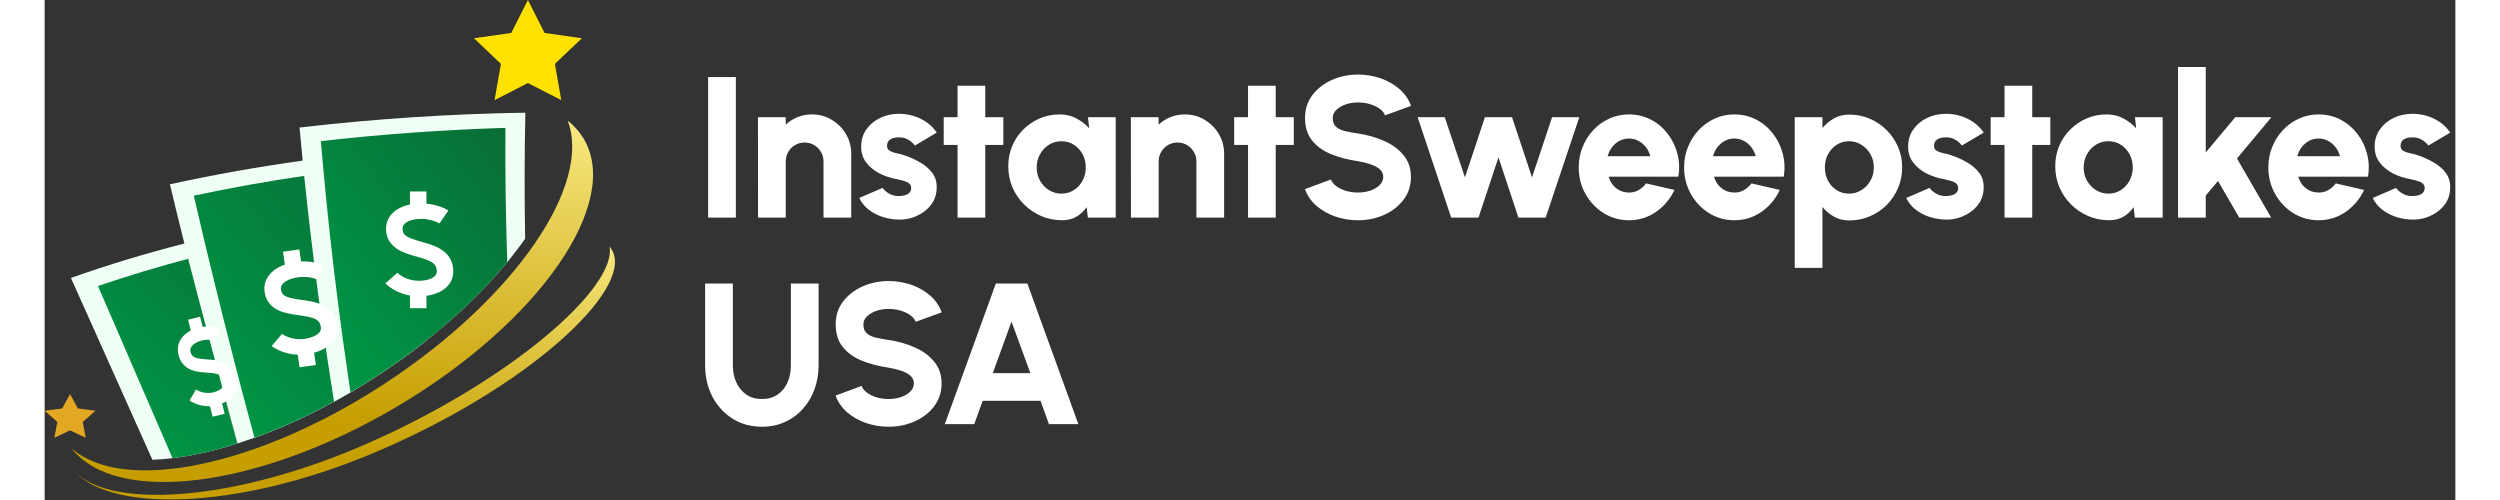 <svg width="200" height="40" viewBox="0 0 2160 448" fill="none" xmlns="http://www.w3.org/2000/svg">
<rect x="0" y="0" width="2160" height="448" fill="#333333" stroke="none"/>
<path d="M594.494 195V69.055H619.323V195H594.494ZM722.703 137.785V195H697.874V144.622C697.874 141.443 697.095 138.595 695.535 136.076C694.036 133.497 691.997 131.458 689.418 129.958C686.899 128.459 684.08 127.709 680.962 127.709C677.843 127.709 674.994 128.459 672.415 129.958C669.837 131.458 667.797 133.497 666.298 136.076C664.799 138.595 664.049 141.443 664.049 144.622V195H639.22L639.13 105.039H663.959L664.049 111.696C667.048 108.818 670.556 106.569 674.575 104.949C678.653 103.33 682.941 102.52 687.439 102.52C693.976 102.52 699.883 104.11 705.161 107.288C710.499 110.467 714.757 114.725 717.936 120.063C721.114 125.34 722.703 131.248 722.703 137.785ZM762.368 196.619C757.75 196.259 753.312 195.3 749.054 193.741C744.795 192.121 740.987 189.962 737.629 187.263C734.33 184.505 731.751 181.206 729.892 177.368L750.763 168.372C751.422 169.331 752.412 170.381 753.731 171.52C755.051 172.6 756.64 173.559 758.499 174.399C760.419 175.239 762.638 175.658 765.156 175.658C767.016 175.658 768.815 175.449 770.554 175.029C772.293 174.549 773.703 173.799 774.782 172.78C775.862 171.7 776.402 170.291 776.402 168.552C776.402 166.632 775.712 165.163 774.332 164.143C772.953 163.124 771.274 162.374 769.295 161.894C767.375 161.355 765.516 160.905 763.717 160.545C758.2 159.585 752.982 157.876 748.064 155.417C743.206 152.898 739.248 149.66 736.189 145.702C733.13 141.743 731.601 137.005 731.601 131.488C731.601 125.43 733.19 120.213 736.369 115.835C739.548 111.397 743.686 107.978 748.784 105.579C753.881 103.18 759.399 101.981 765.336 101.981C772.353 101.981 778.86 103.45 784.858 106.389C790.855 109.327 795.683 113.466 799.342 118.803L779.73 130.408C778.95 129.269 777.931 128.189 776.671 127.17C775.472 126.09 774.063 125.191 772.443 124.471C770.884 123.691 769.205 123.241 767.405 123.121C765.067 122.942 762.937 123.091 761.018 123.571C759.099 123.991 757.57 124.801 756.43 126C755.351 127.2 754.811 128.819 754.811 130.858C754.811 132.837 755.681 134.307 757.42 135.266C759.159 136.166 761.168 136.855 763.447 137.335C765.726 137.755 767.735 138.265 769.475 138.865C774.692 140.544 779.58 142.703 784.138 145.342C788.756 147.921 792.475 151.099 795.293 154.878C798.112 158.656 799.431 163.094 799.252 168.192C799.252 174.129 797.482 179.347 793.944 183.845C790.405 188.283 785.817 191.671 780.18 194.01C774.602 196.289 768.665 197.159 762.368 196.619ZM858.994 129.868H842.801V195H817.972V129.868H805.557V105.039H817.972V76.792H842.801V105.039H858.994V129.868ZM934.842 105.039H959.671V195H934.752L933.582 185.644C931.243 189.123 928.245 191.941 924.586 194.1C920.928 196.259 916.64 197.339 911.722 197.339C905.005 197.339 898.738 196.08 892.92 193.561C887.103 191.042 881.975 187.563 877.537 183.125C873.099 178.687 869.62 173.559 867.102 167.742C864.643 161.864 863.413 155.567 863.413 148.85C863.413 142.433 864.583 136.436 866.922 130.858C869.261 125.28 872.559 120.363 876.817 116.105C881.075 111.846 885.963 108.518 891.481 106.119C897.058 103.72 903.056 102.52 909.473 102.52C914.991 102.52 919.938 103.69 924.316 106.029C928.755 108.368 932.623 111.337 935.921 114.935L934.842 105.039ZM911.092 173.499C915.171 173.499 918.859 172.45 922.157 170.351C925.456 168.252 928.065 165.433 929.984 161.894C931.903 158.296 932.863 154.338 932.863 150.02C932.863 145.642 931.903 141.683 929.984 138.145C928.065 134.606 925.456 131.788 922.157 129.689C918.859 127.589 915.171 126.54 911.092 126.54C906.954 126.54 903.206 127.589 899.847 129.689C896.489 131.788 893.82 134.636 891.841 138.235C889.862 141.773 888.872 145.702 888.872 150.02C888.872 154.338 889.862 158.296 891.841 161.894C893.88 165.433 896.579 168.252 899.937 170.351C903.296 172.45 907.014 173.499 911.092 173.499ZM1056.82 137.785V195H1031.99V144.622C1031.99 141.443 1031.21 138.595 1029.65 136.076C1028.16 133.497 1026.12 131.458 1023.54 129.958C1021.02 128.459 1018.2 127.709 1015.08 127.709C1011.96 127.709 1009.11 128.459 1006.53 129.958C1003.96 131.458 1001.92 133.497 1000.42 136.076C998.918 138.595 998.169 141.443 998.169 144.622V195H973.339L973.249 105.039H998.079L998.169 111.696C1001.17 108.818 1004.68 106.569 1008.69 104.949C1012.77 103.33 1017.06 102.52 1021.56 102.52C1028.1 102.52 1034 104.11 1039.28 107.288C1044.62 110.467 1048.88 114.725 1052.05 120.063C1055.23 125.34 1056.82 131.248 1056.82 137.785ZM1119.25 129.868H1103.05V195H1078.23V129.868H1065.81V105.039H1078.23V76.792H1103.05V105.039H1119.25V129.868ZM1176.79 197.339C1169.71 197.339 1162.93 196.229 1156.46 194.01C1150.04 191.791 1144.4 188.583 1139.54 184.385C1134.75 180.186 1131.3 175.209 1129.2 169.451L1152.5 160.815C1153.22 162.854 1154.72 164.773 1157 166.572C1159.27 168.312 1162.12 169.751 1165.54 170.891C1168.96 171.97 1172.71 172.51 1176.79 172.51C1180.69 172.51 1184.34 171.94 1187.76 170.801C1191.24 169.601 1194.03 167.952 1196.13 165.853C1198.29 163.754 1199.37 161.295 1199.37 158.476C1199.37 155.657 1198.26 153.318 1196.04 151.459C1193.82 149.6 1190.97 148.131 1187.49 147.051C1184.01 145.911 1180.45 145.042 1176.79 144.442C1167.73 143.123 1159.6 140.994 1152.41 138.055C1145.27 135.056 1139.63 130.948 1135.49 125.73C1131.36 120.453 1129.29 113.766 1129.29 105.669C1129.29 97.873 1131.48 91.066 1135.85 85.248C1140.29 79.431 1146.11 74.903 1153.31 71.664C1160.56 68.425 1168.39 66.806 1176.79 66.806C1183.74 66.806 1190.46 67.916 1196.94 70.135C1203.42 72.354 1209.05 75.562 1213.85 79.76C1218.71 83.959 1222.19 88.996 1224.29 94.874L1200.99 103.33C1200.27 101.291 1198.77 99.402 1196.49 97.663C1194.21 95.923 1191.36 94.514 1187.94 93.434C1184.52 92.355 1180.81 91.815 1176.79 91.815C1172.95 91.755 1169.29 92.325 1165.81 93.524C1162.39 94.724 1159.57 96.373 1157.36 98.472C1155.2 100.571 1154.12 102.97 1154.12 105.669C1154.12 109.208 1155.14 111.876 1157.18 113.676C1159.27 115.475 1162.03 116.764 1165.45 117.544C1168.87 118.324 1172.65 119.013 1176.79 119.613C1185.3 120.872 1193.16 123.121 1200.36 126.36C1207.55 129.539 1213.31 133.797 1217.63 139.134C1222.01 144.412 1224.2 150.859 1224.2 158.476C1224.2 166.273 1222.01 173.08 1217.63 178.897C1213.25 184.714 1207.46 189.243 1200.27 192.481C1193.07 195.72 1185.24 197.339 1176.79 197.339ZM1284.73 195H1260.26L1230.21 105.039H1254.5L1272.59 158.926L1290.49 105.039H1314.78L1332.68 158.926L1350.67 105.039H1375.05L1344.91 195H1320.53L1302.63 141.024L1284.73 195ZM1419.52 197.339C1411.24 197.339 1403.68 195.21 1396.85 190.952C1390.07 186.694 1384.64 180.966 1380.56 173.769C1376.55 166.572 1374.54 158.626 1374.54 149.93C1374.54 143.393 1375.71 137.275 1378.05 131.578C1380.38 125.82 1383.59 120.782 1387.67 116.464C1391.81 112.086 1396.61 108.668 1402.07 106.209C1407.52 103.75 1413.34 102.52 1419.52 102.52C1426.65 102.52 1433.16 104.05 1439.04 107.108C1444.98 110.167 1449.98 114.335 1454.06 119.613C1458.2 124.891 1461.14 130.858 1462.88 137.515C1464.68 144.172 1464.98 151.099 1463.78 158.296H1401.35C1402.13 160.935 1403.32 163.334 1404.94 165.493C1406.62 167.592 1408.66 169.271 1411.06 170.531C1413.52 171.79 1416.34 172.45 1419.52 172.51C1422.64 172.57 1425.51 171.85 1428.15 170.351C1430.79 168.851 1433.04 166.842 1434.9 164.323L1460.27 170.171C1456.61 178.147 1451.15 184.685 1443.9 189.782C1436.64 194.82 1428.51 197.339 1419.52 197.339ZM1400.45 139.944H1438.68C1437.9 136.945 1436.58 134.247 1434.72 131.848C1432.86 129.449 1430.61 127.56 1427.97 126.18C1425.39 124.801 1422.58 124.111 1419.52 124.111C1416.52 124.111 1413.7 124.801 1411.06 126.18C1408.48 127.56 1406.26 129.449 1404.4 131.848C1402.6 134.187 1401.29 136.885 1400.45 139.944ZM1513.94 197.339C1505.66 197.339 1498.11 195.21 1491.27 190.952C1484.49 186.694 1479.07 180.966 1474.99 173.769C1470.97 166.572 1468.96 158.626 1468.96 149.93C1468.96 143.393 1470.13 137.275 1472.47 131.578C1474.81 125.82 1478.02 120.782 1482.1 116.464C1486.23 112.086 1491.03 108.668 1496.49 106.209C1501.95 103.75 1507.76 102.52 1513.94 102.52C1521.08 102.52 1527.59 104.05 1533.46 107.108C1539.4 110.167 1544.41 114.335 1548.49 119.613C1552.62 124.891 1555.56 130.858 1557.3 137.515C1559.1 144.172 1559.4 151.099 1558.2 158.296H1495.77C1496.55 160.935 1497.75 163.334 1499.37 165.493C1501.05 167.592 1503.09 169.271 1505.48 170.531C1507.94 171.79 1510.76 172.45 1513.94 172.51C1517.06 172.57 1519.94 171.85 1522.58 170.351C1525.22 168.851 1527.47 166.842 1529.32 164.323L1554.69 170.171C1551.03 178.147 1545.58 184.685 1538.32 189.782C1531.06 194.82 1522.94 197.339 1513.94 197.339ZM1494.87 139.944H1533.1C1532.32 136.945 1531 134.247 1529.14 131.848C1527.29 129.449 1525.04 127.56 1522.4 126.18C1519.82 124.801 1517 124.111 1513.94 124.111C1510.94 124.111 1508.12 124.801 1505.48 126.18C1502.91 127.56 1500.69 129.449 1498.83 131.848C1497.03 134.187 1495.71 136.885 1494.87 139.944ZM1592.91 239.98H1568.08V105.039H1592.91V114.755C1595.79 111.217 1599.21 108.338 1603.16 106.119C1607.12 103.84 1611.74 102.7 1617.02 102.7C1623.55 102.7 1629.67 103.93 1635.37 106.389C1641.13 108.848 1646.16 112.266 1650.48 116.644C1654.8 120.962 1658.19 125.97 1660.65 131.668C1663.11 137.365 1664.34 143.483 1664.34 150.02C1664.34 156.557 1663.11 162.704 1660.65 168.462C1658.19 174.219 1654.8 179.287 1650.48 183.665C1646.16 187.983 1641.13 191.372 1635.37 193.831C1629.67 196.289 1623.55 197.519 1617.02 197.519C1611.74 197.519 1607.12 196.379 1603.16 194.1C1599.21 191.821 1595.79 188.943 1592.91 185.464V239.98ZM1616.66 126.54C1612.58 126.54 1608.89 127.619 1605.59 129.779C1602.35 131.878 1599.78 134.696 1597.86 138.235C1596 141.773 1595.07 145.702 1595.07 150.02C1595.07 154.338 1596 158.296 1597.86 161.894C1599.78 165.433 1602.35 168.252 1605.59 170.351C1608.89 172.45 1612.58 173.499 1616.66 173.499C1620.74 173.499 1624.45 172.45 1627.81 170.351C1631.23 168.252 1633.93 165.433 1635.91 161.894C1637.95 158.356 1638.97 154.398 1638.97 150.02C1638.97 145.762 1637.98 141.863 1636 138.325C1634.02 134.726 1631.32 131.878 1627.9 129.779C1624.54 127.619 1620.8 126.54 1616.66 126.54ZM1700.45 196.619C1695.84 196.259 1691.4 195.3 1687.14 193.741C1682.88 192.121 1679.07 189.962 1675.71 187.263C1672.42 184.505 1669.84 181.206 1667.98 177.368L1688.85 168.372C1689.51 169.331 1690.5 170.381 1691.82 171.52C1693.14 172.6 1694.73 173.559 1696.59 174.399C1698.5 175.239 1700.72 175.658 1703.24 175.658C1705.1 175.658 1706.9 175.449 1708.64 175.029C1710.38 174.549 1711.79 173.799 1712.87 172.78C1713.95 171.7 1714.49 170.291 1714.49 168.552C1714.49 166.632 1713.8 165.163 1712.42 164.143C1711.04 163.124 1709.36 162.374 1707.38 161.894C1705.46 161.355 1703.6 160.905 1701.8 160.545C1696.29 159.585 1691.07 157.876 1686.15 155.417C1681.29 152.898 1677.33 149.66 1674.27 145.702C1671.22 141.743 1669.69 137.005 1669.69 131.488C1669.69 125.43 1671.28 120.213 1674.45 115.835C1677.63 111.397 1681.77 107.978 1686.87 105.579C1691.97 103.18 1697.48 101.981 1703.42 101.981C1710.44 101.981 1716.95 103.45 1722.94 106.389C1728.94 109.327 1733.77 113.466 1737.43 118.803L1717.82 130.408C1717.04 129.269 1716.02 128.189 1714.76 127.17C1713.56 126.09 1712.15 125.191 1710.53 124.471C1708.97 123.691 1707.29 123.241 1705.49 123.121C1703.15 122.942 1701.02 123.091 1699.1 123.571C1697.18 123.991 1695.66 124.801 1694.52 126C1693.44 127.2 1692.9 128.819 1692.9 130.858C1692.9 132.837 1693.77 134.307 1695.51 135.266C1697.24 136.166 1699.25 136.855 1701.53 137.335C1703.81 137.755 1705.82 138.265 1707.56 138.865C1712.78 140.544 1717.67 142.703 1722.22 145.342C1726.84 147.921 1730.56 151.099 1733.38 154.878C1736.2 158.656 1737.52 163.094 1737.34 168.192C1737.34 174.129 1735.57 179.347 1732.03 183.845C1728.49 188.283 1723.9 191.671 1718.27 194.01C1712.69 196.289 1706.75 197.159 1700.45 196.619ZM1797.08 129.868H1780.89V195H1756.06V129.868H1743.64V105.039H1756.06V76.792H1780.89V105.039H1797.08V129.868ZM1872.93 105.039H1897.76V195H1872.84L1871.67 185.644C1869.33 189.123 1866.33 191.941 1862.67 194.1C1859.01 196.259 1854.73 197.339 1849.81 197.339C1843.09 197.339 1836.82 196.08 1831.01 193.561C1825.19 191.042 1820.06 187.563 1815.62 183.125C1811.18 178.687 1807.71 173.559 1805.19 167.742C1802.73 161.864 1801.5 155.567 1801.5 148.85C1801.5 142.433 1802.67 136.436 1805.01 130.858C1807.35 125.28 1810.64 120.363 1814.9 116.105C1819.16 111.846 1824.05 108.518 1829.57 106.119C1835.14 103.72 1841.14 102.52 1847.56 102.52C1853.08 102.52 1858.02 103.69 1862.4 106.029C1866.84 108.368 1870.71 111.337 1874.01 114.935L1872.93 105.039ZM1849.18 173.499C1853.26 173.499 1856.94 172.45 1860.24 170.351C1863.54 168.252 1866.15 165.433 1868.07 161.894C1869.99 158.296 1870.95 154.338 1870.95 150.02C1870.95 145.642 1869.99 141.683 1868.07 138.145C1866.15 134.606 1863.54 131.788 1860.24 129.689C1856.94 127.589 1853.26 126.54 1849.18 126.54C1845.04 126.54 1841.29 127.589 1837.93 129.689C1834.57 131.788 1831.91 134.636 1829.93 138.235C1827.95 141.773 1826.96 145.702 1826.96 150.02C1826.96 154.338 1827.95 158.296 1829.93 161.894C1831.97 165.433 1834.66 168.252 1838.02 170.351C1841.38 172.45 1845.1 173.499 1849.18 173.499ZM1994.99 195H1966.39L1947.32 162.164L1936.34 175.209V195H1911.51V60.059H1936.34V136.616L1962.79 105.039H1995.17L1964.32 142.013L1994.99 195ZM2037.43 197.339C2029.16 197.339 2021.6 195.21 2014.76 190.952C2007.99 186.694 2002.56 180.966 1998.48 173.769C1994.46 166.572 1992.45 158.626 1992.45 149.93C1992.45 143.393 1993.62 137.275 1995.96 131.578C1998.3 125.82 2001.51 120.782 2005.59 116.464C2009.73 112.086 2014.52 108.668 2019.98 106.209C2025.44 103.75 2031.26 102.52 2037.43 102.52C2044.57 102.52 2051.08 104.05 2056.96 107.108C2062.89 110.167 2067.9 114.335 2071.98 119.613C2076.12 124.891 2079.06 130.858 2080.8 137.515C2082.59 144.172 2082.89 151.099 2081.7 158.296H2019.26C2020.04 160.935 2021.24 163.334 2022.86 165.493C2024.54 167.592 2026.58 169.271 2028.98 170.531C2031.44 171.79 2034.26 172.45 2037.43 172.51C2040.55 172.57 2043.43 171.85 2046.07 170.351C2048.71 168.851 2050.96 166.842 2052.82 164.323L2078.19 170.171C2074.53 178.147 2069.07 184.685 2061.81 189.782C2054.56 194.82 2046.43 197.339 2037.43 197.339ZM2018.36 139.944H2056.6C2055.82 136.945 2054.5 134.247 2052.64 131.848C2050.78 129.449 2048.53 127.56 2045.89 126.18C2043.31 124.801 2040.49 124.111 2037.43 124.111C2034.44 124.111 2031.62 124.801 2028.98 126.18C2026.4 127.56 2024.18 129.449 2022.32 131.848C2020.52 134.187 2019.2 136.885 2018.36 139.944ZM2118.45 196.619C2113.84 196.259 2109.4 195.3 2105.14 193.741C2100.88 192.121 2097.07 189.962 2093.71 187.263C2090.42 184.505 2087.84 181.206 2085.98 177.368L2106.85 168.372C2107.51 169.331 2108.5 170.381 2109.82 171.52C2111.14 172.6 2112.73 173.559 2114.59 174.399C2116.5 175.239 2118.72 175.658 2121.24 175.658C2123.1 175.658 2124.9 175.449 2126.64 175.029C2128.38 174.549 2129.79 173.799 2130.87 172.78C2131.95 171.7 2132.49 170.291 2132.49 168.552C2132.49 166.632 2131.8 165.163 2130.42 164.143C2129.04 163.124 2127.36 162.374 2125.38 161.894C2123.46 161.355 2121.6 160.905 2119.8 160.545C2114.29 159.585 2109.07 157.876 2104.15 155.417C2099.29 152.898 2095.33 149.66 2092.28 145.702C2089.22 141.743 2087.69 137.005 2087.69 131.488C2087.69 125.43 2089.28 120.213 2092.46 115.835C2095.63 111.397 2099.77 107.978 2104.87 105.579C2109.97 103.18 2115.49 101.981 2121.42 101.981C2128.44 101.981 2134.95 103.45 2140.94 106.389C2146.94 109.327 2151.77 113.466 2155.43 118.803L2135.82 130.408C2135.04 129.269 2134.02 128.189 2132.76 127.17C2131.56 126.09 2130.15 125.191 2128.53 124.471C2126.97 123.691 2125.29 123.241 2123.49 123.121C2121.15 122.942 2119.02 123.091 2117.1 123.571C2115.19 123.991 2113.66 124.801 2112.52 126C2111.44 127.2 2110.9 128.819 2110.9 130.858C2110.9 132.837 2111.77 134.307 2113.51 135.266C2115.25 136.166 2117.25 136.855 2119.53 137.335C2121.81 137.755 2123.82 138.265 2125.56 138.865C2130.78 140.544 2135.67 142.703 2140.22 145.342C2144.84 147.921 2148.56 151.099 2151.38 154.878C2154.2 158.656 2155.52 163.094 2155.34 168.192C2155.34 174.129 2153.57 179.347 2150.03 183.845C2146.49 188.283 2141.9 191.671 2136.27 194.01C2130.69 196.289 2124.75 197.159 2118.45 196.619ZM642.713 382.339C632.637 382.339 623.761 379.88 616.085 374.962C608.468 370.044 602.501 363.447 598.182 355.171C593.924 346.835 591.795 337.599 591.795 327.463V254.055H616.624V327.463C616.624 332.921 617.644 337.928 619.683 342.486C621.722 347.044 624.691 350.703 628.589 353.462C632.487 356.16 637.195 357.51 642.713 357.51C648.291 357.51 652.999 356.16 656.837 353.462C660.735 350.763 663.674 347.134 665.653 342.576C667.632 338.018 668.622 332.981 668.622 327.463V254.055H693.451V327.463C693.451 335.08 692.221 342.217 689.762 348.874C687.363 355.471 683.915 361.288 679.417 366.326C674.919 371.364 669.551 375.292 663.314 378.111C657.137 380.93 650.27 382.339 642.713 382.339ZM756.256 382.339C749.179 382.339 742.402 381.229 735.925 379.01C729.508 376.791 723.87 373.583 719.012 369.385C714.214 365.186 710.766 360.209 708.667 354.451L731.967 345.815C732.686 347.854 734.186 349.773 736.465 351.572C738.744 353.312 741.592 354.751 745.011 355.891C748.429 356.97 752.178 357.51 756.256 357.51C760.154 357.51 763.813 356.94 767.231 355.801C770.71 354.601 773.498 352.952 775.598 350.853C777.757 348.754 778.836 346.295 778.836 343.476C778.836 340.657 777.727 338.318 775.508 336.459C773.289 334.6 770.44 333.131 766.961 332.051C763.483 330.911 759.914 330.042 756.256 329.442C747.2 328.123 739.073 325.994 731.877 323.055C724.74 320.056 719.102 315.948 714.964 310.73C710.826 305.453 708.757 298.766 708.757 290.669C708.757 282.872 710.946 276.065 715.324 270.248C719.762 264.431 725.579 259.903 732.776 256.664C740.033 253.425 747.86 251.806 756.256 251.806C763.213 251.806 769.93 252.916 776.407 255.135C782.884 257.354 788.522 260.562 793.32 264.76C798.178 268.959 801.656 273.996 803.755 279.874L780.455 288.33C779.736 286.291 778.236 284.402 775.957 282.663C773.678 280.923 770.83 279.514 767.411 278.434C763.993 277.355 760.274 276.815 756.256 276.815C752.418 276.755 748.759 277.325 745.281 278.524C741.862 279.724 739.044 281.373 736.824 283.472C734.665 285.571 733.586 287.97 733.586 290.669C733.586 294.208 734.605 296.876 736.645 298.676C738.744 300.475 741.502 301.764 744.921 302.544C748.339 303.324 752.118 304.013 756.256 304.613C764.772 305.872 772.629 308.121 779.826 311.36C787.023 314.539 792.78 318.797 797.098 324.134C801.476 329.412 803.665 335.859 803.665 343.476C803.665 351.273 801.476 358.08 797.098 363.897C792.72 369.714 786.933 374.243 779.736 377.481C772.539 380.72 764.712 382.339 756.256 382.339ZM852.262 254.055H880.51L926.21 380H899.851L892.295 359.129H840.477L832.921 380H806.562L852.262 254.055ZM849.563 334.3H883.209L866.296 288.15L849.563 334.3Z" fill="white"/>
<path d="M433.012 0L447.952 29.53L481.365 34.266L457.187 57.251L462.895 89.708L433.012 74.385L403.127 89.708L408.835 57.251L384.657 34.266L418.07 29.53L433.012 0Z" fill="#FFE200"/>
<path d="M22.755 353.034L29.786 365.953L45.509 368.026L34.132 378.081L36.818 392.282L22.755 385.578L8.692 392.282L11.378 378.081L0 368.026L15.723 365.953L22.755 353.034Z" fill="#E2A723"/>
<path fill-rule="evenodd" clip-rule="evenodd" d="M235.85 195.616C236.306 197.192 236.755 198.798 237.211 200.366C243.703 223.017 250.173 245.645 256.634 268.274C260.261 280.917 263.856 293.561 267.46 306.197L267.483 306.272C270.896 318.228 274.302 330.185 277.715 342.141C278.293 344.202 278.886 346.234 279.464 348.295C277.655 349.393 275.868 350.453 274.036 351.491L274.013 351.499C270.759 353.418 267.49 355.293 264.206 357.122C262.587 358.026 260.945 358.937 259.318 359.826C249.435 365.225 239.476 370.274 229.563 374.934C215.62 381.498 201.724 387.271 188.047 392.193C182.863 373.082 177.799 354.045 172.843 335.009L171.68 335.338C166.35 337.011 161.683 339.692 157.76 343.097C162.671 361.14 167.696 379.243 172.82 397.361C166.122 399.519 159.562 401.408 153.123 403.074C139.583 406.591 126.675 409.086 114.564 410.527C108.346 411.289 102.332 411.767 96.547 411.953C72.258 357.66 47.938 303.359 23.558 249.021C56.993 237.214 90.929 226.953 125.207 218.222C131.015 216.736 136.869 215.302 142.692 213.936C173.497 206.579 204.567 200.478 235.85 195.616" fill="#EFFFF6"/>
<path fill-rule="evenodd" clip-rule="evenodd" d="M237.572 268.021C242.749 285.317 247.926 302.599 253.096 319.872C256.471 331.164 259.846 342.456 263.222 353.748C263.549 354.868 263.868 355.981 264.21 357.101C262.591 358.005 260.949 358.916 259.322 359.804C249.439 365.204 239.48 370.252 229.567 374.913C215.624 381.477 201.727 387.25 188.051 392.171C182.866 373.06 177.803 354.024 172.847 334.988L171.684 335.316C166.354 336.989 161.687 339.67 157.764 343.076C162.675 361.119 167.7 379.222 172.824 397.339C166.126 399.498 159.566 401.387 153.127 403.052C139.587 406.57 126.678 409.064 114.568 410.506C92.362 359.117 70.095 307.722 47.798 256.296C74.451 247.192 101.431 239.067 128.625 231.89C134.372 230.374 140.15 228.895 145.935 227.484C170.672 221.375 195.608 216.058 220.665 211.569C226.305 230.397 231.954 249.216 237.572 268.021Z" fill="url(#paint0_linear_923_567)"/>
<path d="M315.436 364.455C191.779 437.463 63.955 453.229 24.097 401.646C70.09 442.684 191.026 418.524 306.184 342.737C421.852 266.6 490.683 165.339 468.598 108.059C474.269 112.487 478.99 117.722 482.655 123.719C517.914 181.351 443.055 289.109 315.436 364.455" fill="url(#paint1_linear_923_567)"/>
<path d="M297.189 404.82C170.156 458.934 52.702 459.247 24.117 418.957C51.082 456.932 168.179 451.959 295.068 394.723C421.234 338.137 512.924 256.779 506.128 220.805C507.238 222.127 508.165 223.56 508.91 225.099C526.51 261.021 431.011 348.039 297.189 404.82Z" fill="url(#paint2_linear_923_567)"/>
<path fill-rule="evenodd" clip-rule="evenodd" d="M330.891 229.493C326.747 197.507 322.923 165.715 319.434 134.125C295.882 136.059 272.338 138.546 248.794 141.556C242.933 142.31 237.056 143.102 231.188 143.908C191.428 149.442 151.76 156.5 112.251 165.118C116.463 182.772 120.773 200.502 125.213 218.224C126.33 222.787 127.455 227.35 128.626 231.913C137.893 268.82 162.654 360.148 172.825 397.362C172.825 397.362 182.298 394.181 188.045 392.164L188.053 392.194L189.239 391.746C190.158 391.425 190.949 391.134 191.496 390.939L191.489 390.91C204.063 386.264 216.789 380.947 229.568 374.935C239.482 370.275 249.441 365.227 259.323 359.827C260.95 358.938 262.592 358.027 264.212 357.124C267.496 355.294 270.765 353.419 274.018 351.5L274.041 351.493C275.873 350.455 277.66 349.394 279.469 348.296C286.653 343.995 293.777 339.514 300.816 334.891C309.658 329.073 318.241 323.091 326.519 316.99L326.618 316.908C331.658 313.189 336.577 309.417 341.382 305.608C337.672 280.097 334.167 254.728 330.891 229.493Z" fill="#EFFFF6"/>
<path fill-rule="evenodd" clip-rule="evenodd" d="M302.693 148.876C306.395 178.599 310.379 208.479 314.681 238.561C318.384 264.543 322.314 290.629 326.48 316.842L326.503 316.984C318.224 323.085 309.641 329.067 300.8 334.885C293.76 339.508 286.637 343.989 279.453 348.29C277.643 349.388 275.857 350.449 274.025 351.487L274.002 351.494C270.748 353.413 267.479 355.288 264.195 357.118C262.576 358.021 260.934 358.932 259.307 359.821C249.424 365.221 239.465 370.269 229.552 374.929C215.609 381.494 201.713 387.266 188.036 392.188C182.851 373.077 177.788 354.041 172.832 335.004C163.458 299.008 154.503 263.191 145.92 227.501C144.825 222.982 143.753 218.449 142.681 213.931C139.602 201.026 136.607 188.151 133.65 175.313C166.507 168.323 199.477 162.401 232.532 157.569C238.363 156.718 244.201 155.889 250.017 155.075C267.578 152.722 285.132 150.631 302.693 148.876" fill="url(#paint3_linear_923_567)"/>
<path fill-rule="evenodd" clip-rule="evenodd" d="M430.708 100.977C429.917 138.123 429.849 175.74 430.526 213.835C425.675 220.825 420.308 227.86 414.5 234.948C404.45 247.158 393.047 259.48 380.404 271.646L380.381 271.653C368.408 283.169 355.393 294.566 341.382 305.596C336.577 309.405 331.659 313.176 326.619 316.895L326.52 316.978C318.241 323.079 309.658 329.061 300.817 334.879C293.777 339.502 286.654 343.982 279.47 348.284C277.66 349.382 275.874 350.442 274.042 351.48L274.019 351.488C270.765 353.407 267.496 355.282 264.212 357.111C262.593 358.015 260.951 358.926 259.324 359.815C259.08 358.418 258.868 357.007 258.624 355.618C256.709 343.699 254.876 331.772 253.098 319.883C250.414 302.206 247.898 284.573 245.533 267.001C242.53 244.693 239.763 222.476 237.217 200.355C235.574 186.039 234.001 171.767 232.549 157.563C232.077 153.007 231.629 148.437 231.188 143.896C230.2 133.993 229.272 124.12 228.398 114.277C296.141 106.391 363.641 102.007 430.708 100.977Z" fill="#EFFFF6"/>
<path fill-rule="evenodd" clip-rule="evenodd" d="M412.831 114.561C412.573 154.157 413.135 194.298 414.504 234.939C404.453 247.15 393.05 259.472 380.408 271.638L380.385 271.645C368.411 283.161 355.396 294.558 341.385 305.588C336.581 309.397 331.662 313.168 326.622 316.887L326.523 316.97C318.244 323.071 309.661 329.053 300.82 334.871C293.78 339.493 286.657 343.974 279.473 348.276C277.664 349.374 275.877 350.434 274.045 351.472C273.802 349.919 273.558 348.373 273.315 346.827C271.301 333.258 269.347 319.725 267.492 306.253L267.469 306.178C265.827 294.222 264.238 282.295 262.74 270.406C257.791 231.616 253.542 193.17 250.037 155.06C249.604 150.55 249.209 146.039 248.798 141.535C248.365 136.487 247.931 131.468 247.498 126.442C302.804 120.162 357.958 116.248 412.831 114.561" fill="url(#paint4_linear_923_567)"/>
<path d="M366.125 243.239C366.19 234.968 362.709 228.426 355.766 223.806C350.404 220.249 343.897 218.394 337.603 216.611C324.491 212.877 320.688 210.91 320.688 205.02C320.688 198.459 329.764 196.125 337.534 196.125C343.193 196.125 349.703 197.777 353.746 200.227L361.762 188.565C356.478 185.347 349.246 183.152 342.105 182.471V171.581H327.318V183.234C314.175 185.951 305.895 194.021 305.895 205.02C305.895 212.723 309.302 218.832 316.003 223.141C321.1 226.431 327.316 228.197 333.32 229.907C346.181 233.559 351.403 235.784 351.344 243.153L351.343 243.207C351.343 249.393 342.618 251.591 335.143 251.591C328.081 251.591 320.403 248.684 316.05 244.362L305.308 253.907C310.82 259.384 318.829 263.256 327.318 264.774V276.135H342.105V265.018C356.71 263.054 366.11 254.794 366.125 243.239Z" fill="white"/>
<path d="M262.146 291.169C261.038 282.969 256.665 276.967 249.135 273.341C243.321 270.552 236.614 269.605 230.129 268.699C216.616 266.794 212.571 265.367 211.737 259.534C210.807 253.037 219.464 249.484 227.159 248.422C232.763 247.648 239.444 248.395 243.794 250.268L250.08 237.624C244.391 235.159 236.919 233.975 229.75 234.276L228.208 223.492L213.565 225.514L215.216 237.054C202.585 241.541 195.529 250.664 197.087 261.557C198.179 269.185 202.419 274.769 209.665 278.119C215.178 280.68 221.584 281.579 227.772 282.452C241.024 284.31 246.511 285.799 247.496 293.105L247.504 293.159C248.38 299.284 240.051 302.654 232.649 303.676C225.656 304.641 217.64 302.812 212.717 299.127L203.432 310.048C209.667 314.718 218.146 317.457 226.768 317.8L228.377 329.051L243.02 327.029L241.445 316.02C255.63 312.079 263.769 302.614 262.146 291.169Z" fill="white"/>
<path d="M171.839 339.087C170.144 332.196 166.233 327.376 160.209 324.774C155.558 322.773 150.432 322.392 145.477 322.033C135.151 321.27 131.969 320.313 130.728 315.414C129.346 309.957 135.459 306.393 141.113 305.005C145.23 303.994 150.315 304.206 153.773 305.521L157.149 294.389C152.626 292.656 146.902 292.123 141.562 292.832L139.269 283.774L128.51 286.415L130.964 296.108C121.973 300.716 117.648 308.908 119.965 318.057C121.587 324.464 125.353 328.937 131.136 331.324C135.538 333.15 140.432 333.509 145.162 333.858C155.288 334.598 159.557 335.516 161.066 341.657L161.077 341.702C162.379 346.847 156.494 350.234 151.055 351.57C145.917 352.831 139.717 351.785 135.64 348.967L129.834 358.826C134.999 362.397 141.641 364.187 148.138 363.932L150.531 373.383L161.29 370.741L158.948 361.494C169.162 357.251 174.262 348.701 171.839 339.087Z" fill="white"/>
<defs>
<linearGradient id="paint0_linear_923_567" x1="174.391" y1="130.428" x2="12.917" y2="309.17" gradientUnits="userSpaceOnUse">
<stop stop-color="#096D36"/>
<stop offset="1" stop-color="#009344"/>
</linearGradient>
<linearGradient id="paint1_linear_923_567" x1="63.101" y1="108.059" x2="63.101" y2="377.812" gradientUnits="userSpaceOnUse">
<stop stop-color="#F8E981"/>
<stop offset="1" stop-color="#C69E00"/>
</linearGradient>
<linearGradient id="paint2_linear_923_567" x1="64.758" y1="220.805" x2="64.758" y2="409.653" gradientUnits="userSpaceOnUse">
<stop stop-color="#F8E981"/>
<stop offset="1" stop-color="#C69E00"/>
</linearGradient>
<linearGradient id="paint3_linear_923_567" x1="246.462" y1="49.635" x2="52.451" y2="206.11" gradientUnits="userSpaceOnUse">
<stop stop-color="#096D36"/>
<stop offset="1" stop-color="#009344"/>
</linearGradient>
<linearGradient id="paint4_linear_923_567" x1="345.19" y1="17.93" x2="162.099" y2="149.261" gradientUnits="userSpaceOnUse">
<stop stop-color="#096D36"/>
<stop offset="1" stop-color="#009344"/>
</linearGradient>
</defs>
</svg>

